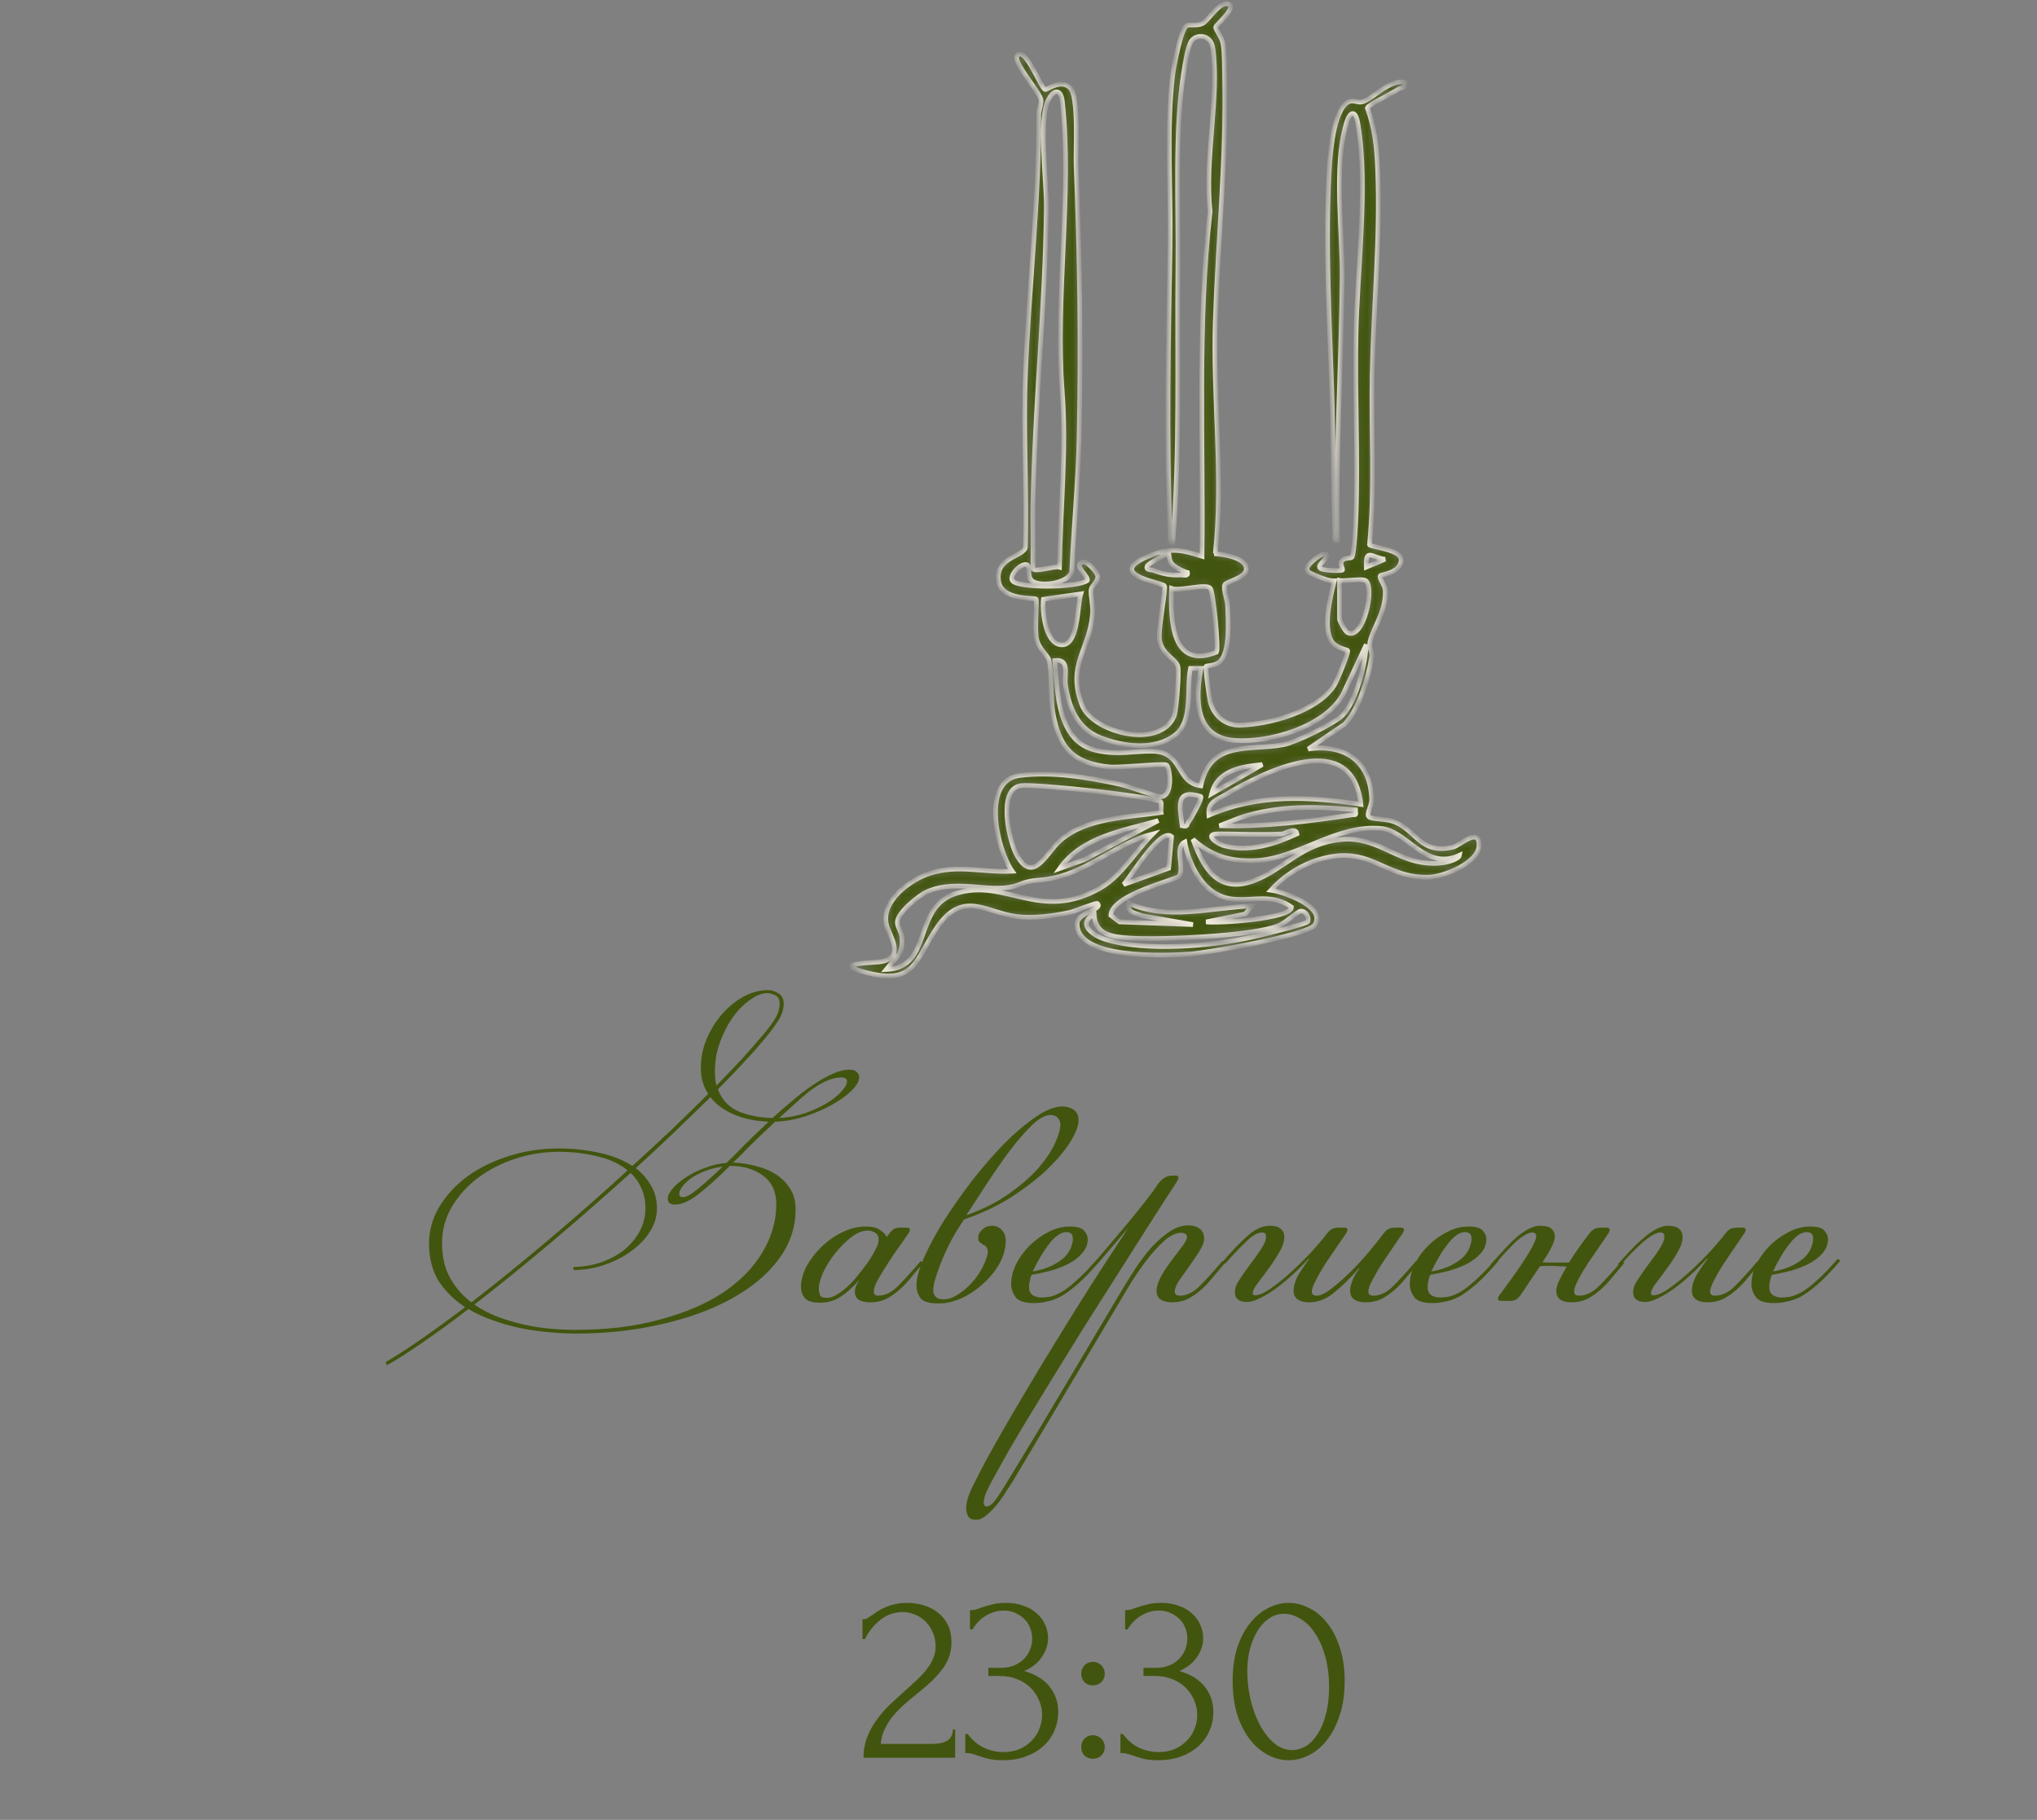 <?xml version="1.0" encoding="UTF-8"?> <svg xmlns="http://www.w3.org/2000/svg" width="263" height="235" viewBox="0 0 263 235" fill="none"><rect x="0" y="0" width="263" height="235" fill="#808080" stroke="none"/><path d="M72.147 148.3C73.875 148.3 75.571 148.476 77.235 148.828C78.931 149.18 80.403 149.756 81.651 150.556C83.411 148.956 85.107 147.388 86.739 145.852C88.371 144.284 89.939 142.748 91.443 141.244C90.803 140.316 90.483 139.212 90.483 137.932C90.483 136.652 90.723 135.42 91.203 134.236C91.715 133.02 92.371 131.948 93.171 131.02C94.003 130.06 94.931 129.292 95.955 128.716C97.011 128.14 98.083 127.852 99.171 127.852C99.619 127.852 100.067 127.996 100.515 128.284C100.963 128.54 101.187 128.988 101.187 129.628C101.187 130.3 100.963 131.004 100.515 131.74C100.067 132.444 99.523 133.18 98.883 133.948C98.051 134.972 97.107 136.044 96.051 137.164C95.027 138.284 93.907 139.452 92.691 140.668C93.203 142.012 94.083 142.956 95.331 143.5C96.611 144.044 98.083 144.332 99.747 144.364C100.579 143.596 101.443 142.844 102.339 142.108C103.235 141.34 104.115 140.668 104.979 140.092C105.875 139.484 106.723 139.004 107.523 138.652C108.323 138.3 109.043 138.124 109.683 138.124C110.099 138.124 110.403 138.22 110.595 138.412C110.819 138.604 110.931 138.828 110.931 139.084C110.931 139.628 110.579 140.236 109.875 140.908C109.203 141.548 108.339 142.156 107.283 142.732C106.227 143.308 105.059 143.804 103.779 144.22C102.499 144.604 101.267 144.812 100.083 144.844L100.035 144.892L99.123 145.756C98.323 146.492 97.555 147.228 96.819 147.964C96.115 148.7 95.395 149.42 94.659 150.124C95.619 150.156 96.579 150.3 97.539 150.556C98.499 150.78 99.363 151.132 100.131 151.612C100.899 152.092 101.523 152.716 102.003 153.484C102.483 154.22 102.723 155.116 102.723 156.172C102.723 158.54 101.971 160.716 100.467 162.7C98.995 164.652 96.963 166.332 94.371 167.74C91.811 169.148 88.803 170.236 85.347 171.004C81.923 171.804 78.259 172.204 74.355 172.204C73.203 172.204 72.003 172.14 70.755 172.012C69.539 171.916 68.323 171.74 67.107 171.484C65.923 171.228 64.755 170.892 63.603 170.476C62.483 170.092 61.443 169.612 60.483 169.036C58.275 170.732 56.275 172.188 54.483 173.404C52.691 174.652 51.187 175.612 49.971 176.284L49.779 175.9C50.995 175.196 52.483 174.236 54.243 173.02C56.003 171.804 57.939 170.396 60.051 168.796C58.643 167.868 57.507 166.748 56.643 165.436C55.811 164.092 55.395 162.46 55.395 160.54C55.395 158.908 55.827 157.356 56.691 155.884C57.587 154.38 58.787 153.068 60.291 151.948C61.827 150.828 63.603 149.948 65.619 149.308C67.667 148.636 69.843 148.3 72.147 148.3ZM94.227 150.556C92.819 151.964 91.507 153.148 90.291 154.108C89.107 155.068 88.051 155.548 87.123 155.548C86.515 155.548 86.211 155.292 86.211 154.78C86.211 154.396 86.435 153.948 86.883 153.436C87.331 152.924 87.907 152.444 88.611 151.996C89.347 151.516 90.163 151.116 91.059 150.796C91.955 150.444 92.867 150.236 93.795 150.172C94.563 149.436 95.347 148.652 96.147 147.82C96.979 146.988 97.859 146.14 98.787 145.276L99.219 144.844C97.587 144.78 96.115 144.476 94.803 143.932C93.491 143.388 92.467 142.636 91.731 141.676C90.259 143.116 88.707 144.62 87.075 146.188C85.475 147.724 83.811 149.276 82.083 150.844C82.915 151.484 83.571 152.236 84.051 153.1C84.563 153.932 84.819 154.924 84.819 156.076C84.819 157.1 84.515 158.092 83.907 159.052C83.331 159.98 82.531 160.812 81.507 161.548C80.515 162.284 79.363 162.876 78.051 163.324C76.771 163.772 75.443 163.996 74.067 163.996L74.019 163.612C75.331 163.58 76.547 163.372 77.667 162.988C78.819 162.572 79.811 162.028 80.643 161.356C81.475 160.652 82.131 159.852 82.611 158.956C83.091 158.028 83.331 157.052 83.331 156.028C83.331 155.036 83.155 154.172 82.803 153.436C82.483 152.668 82.019 152.012 81.411 151.468C78.019 154.54 74.579 157.548 71.091 160.492C67.635 163.404 64.355 166.06 61.251 168.46C62.179 169.1 63.187 169.628 64.275 170.044C65.395 170.46 66.531 170.796 67.683 171.052C68.835 171.308 69.971 171.484 71.091 171.58C72.243 171.676 73.315 171.724 74.307 171.724C78.403 171.724 82.051 171.276 85.251 170.38C88.483 169.516 91.203 168.348 93.411 166.876C95.619 165.372 97.299 163.644 98.451 161.692C99.635 159.708 100.227 157.644 100.227 155.5C100.227 153.868 99.651 152.636 98.499 151.804C97.379 150.972 96.003 150.556 94.371 150.556H94.227ZM57.075 160.54C57.075 162.3 57.427 163.804 58.131 165.052C58.835 166.3 59.747 167.34 60.867 168.172C63.971 165.772 67.251 163.116 70.707 160.204C74.195 157.26 77.635 154.236 81.027 151.132C79.971 150.268 78.659 149.66 77.091 149.308C75.523 148.924 73.875 148.732 72.147 148.732C70.259 148.732 68.419 149.02 66.627 149.596C64.835 150.172 63.219 150.988 61.779 152.044C60.371 153.1 59.235 154.348 58.371 155.788C57.507 157.228 57.075 158.812 57.075 160.54ZM92.307 138.268C92.307 139.036 92.371 139.676 92.499 140.188C93.651 139.004 94.723 137.884 95.715 136.828C96.707 135.74 97.619 134.7 98.451 133.708C99.091 132.972 99.619 132.268 100.035 131.596C100.451 130.924 100.659 130.252 100.659 129.58C100.659 129.036 100.467 128.684 100.083 128.524C99.699 128.332 99.379 128.236 99.123 128.236C98.419 128.236 97.667 128.524 96.867 129.1C96.067 129.644 95.331 130.38 94.659 131.308C93.987 132.236 93.427 133.308 92.979 134.524C92.531 135.74 92.307 136.988 92.307 138.268ZM108.627 139.132C108.019 139.132 107.395 139.276 106.755 139.564C106.147 139.82 105.507 140.188 104.835 140.668C104.195 141.148 103.523 141.708 102.819 142.348C102.115 142.988 101.379 143.66 100.611 144.364C101.795 144.3 102.915 144.092 103.971 143.74C105.027 143.356 105.955 142.924 106.755 142.444C107.555 141.964 108.179 141.468 108.627 140.956C109.107 140.444 109.347 140.012 109.347 139.66C109.347 139.308 109.107 139.132 108.627 139.132ZM88.179 154.588C88.627 154.588 89.283 154.22 90.147 153.484C91.043 152.748 92.099 151.804 93.315 150.652C92.483 150.748 91.715 150.94 91.011 151.228C90.339 151.484 89.747 151.788 89.235 152.14C88.755 152.492 88.371 152.86 88.083 153.244C87.827 153.596 87.699 153.916 87.699 154.204C87.699 154.46 87.859 154.588 88.179 154.588ZM112.052 158.908C111.348 158.908 110.628 159.196 109.892 159.772C109.156 160.348 108.468 161.036 107.828 161.836C107.22 162.604 106.708 163.42 106.292 164.284C105.908 165.148 105.716 165.868 105.716 166.444C105.716 166.668 105.764 166.924 105.86 167.212C105.956 167.468 106.26 167.596 106.772 167.596C107.188 167.596 107.62 167.452 108.068 167.164C108.548 166.876 109.028 166.508 109.508 166.06C109.988 165.612 110.436 165.116 110.852 164.572C111.3 164.028 111.716 163.484 112.1 162.94C112.452 162.428 112.756 161.916 113.012 161.404C113.3 160.892 113.444 160.46 113.444 160.108C113.444 159.66 113.3 159.356 113.012 159.196C112.724 159.004 112.404 158.908 112.052 158.908ZM114.74 159.388C114.932 159.132 115.124 158.924 115.316 158.764C115.508 158.604 115.796 158.524 116.18 158.524H117.092C117.348 158.524 117.476 158.62 117.476 158.812C117.476 158.844 117.46 158.892 117.428 158.956C117.428 158.988 117.396 159.068 117.332 159.196C117.044 159.644 116.644 160.22 116.132 160.924C115.62 161.628 115.124 162.364 114.644 163.132C114.164 163.868 113.732 164.572 113.348 165.244C112.996 165.884 112.82 166.38 112.82 166.732C112.82 167.116 112.996 167.308 113.348 167.308C114.18 167.308 114.98 166.956 115.748 166.252C116.516 165.516 117.556 164.38 118.868 162.844L119.204 163.084C118.692 163.692 118.18 164.3 117.668 164.908C117.188 165.516 116.676 166.06 116.132 166.54C115.588 167.02 115.012 167.42 114.404 167.74C113.796 168.028 113.108 168.172 112.34 168.172C111.796 168.172 111.332 168.076 110.948 167.884C110.564 167.66 110.372 167.292 110.372 166.78C110.372 166.62 110.404 166.428 110.468 166.204C110.564 165.948 110.708 165.676 110.9 165.388V165.34C110.068 166.268 109.252 166.988 108.452 167.5C107.684 167.98 106.82 168.22 105.86 168.22C104.9 168.22 104.244 168.012 103.892 167.596C103.572 167.18 103.412 166.716 103.412 166.204C103.412 165.34 103.652 164.444 104.132 163.516C104.644 162.588 105.3 161.74 106.1 160.972C106.9 160.204 107.796 159.58 108.788 159.1C109.78 158.62 110.772 158.38 111.764 158.38C112.564 158.38 113.172 158.524 113.588 158.812C114.004 159.068 114.308 159.372 114.5 159.724L114.74 159.388ZM124.475 157.468C123.643 158.684 122.971 159.82 122.459 160.876C121.947 161.932 121.547 162.86 121.259 163.66C120.971 164.428 120.763 165.068 120.635 165.58C120.539 166.092 120.491 166.412 120.491 166.54C120.491 167.372 120.939 167.788 121.835 167.788C122.411 167.788 123.019 167.58 123.659 167.164C124.331 166.748 124.939 166.236 125.483 165.628C126.059 164.988 126.523 164.316 126.875 163.612C127.259 162.876 127.483 162.22 127.547 161.644C127.515 161.324 127.435 161.1 127.307 160.972C127.179 160.844 127.035 160.748 126.875 160.684C126.747 160.588 126.619 160.492 126.491 160.396C126.363 160.3 126.299 160.108 126.299 159.82C126.299 159.436 126.475 159.084 126.827 158.764C127.179 158.444 127.595 158.284 128.075 158.284C128.619 158.284 129.051 158.476 129.371 158.86C129.691 159.212 129.851 159.66 129.851 160.204C129.851 161.196 129.579 162.188 129.035 163.18C128.491 164.14 127.787 165.004 126.923 165.772C126.091 166.54 125.163 167.164 124.139 167.644C123.115 168.092 122.139 168.316 121.211 168.316C119.995 168.316 119.211 168.092 118.859 167.644C118.507 167.164 118.331 166.604 118.331 165.964C118.331 165.068 118.651 163.884 119.291 162.412C119.963 160.908 120.827 159.308 121.883 157.612C122.971 155.916 124.187 154.188 125.531 152.428C126.907 150.668 128.283 149.084 129.659 147.676C131.067 146.268 132.427 145.116 133.739 144.22C135.051 143.324 136.187 142.876 137.147 142.876C137.723 142.876 138.219 143.02 138.635 143.308C139.051 143.596 139.259 144.044 139.259 144.652C139.259 145.356 138.907 146.284 138.203 147.436C137.499 148.556 136.507 149.74 135.227 150.988C133.947 152.204 132.395 153.404 130.571 154.588C128.747 155.74 126.715 156.7 124.475 157.468ZM135.611 143.98C134.971 143.98 134.203 144.396 133.307 145.228C132.443 146.06 131.515 147.116 130.523 148.396C129.563 149.676 128.587 151.068 127.595 152.572C126.603 154.076 125.675 155.5 124.811 156.844L124.859 156.892C126.907 156.156 128.683 155.26 130.187 154.204C131.691 153.148 132.939 152.076 133.931 150.988C134.923 149.868 135.659 148.796 136.139 147.772C136.651 146.716 136.907 145.852 136.907 145.18C136.907 144.86 136.795 144.588 136.571 144.364C136.379 144.108 136.059 143.98 135.611 143.98ZM133.336 164.188C134.392 163.996 135.256 163.724 135.928 163.372C136.6 163.02 137.128 162.652 137.512 162.268C137.896 161.852 138.152 161.452 138.28 161.068C138.44 160.652 138.52 160.284 138.52 159.964C138.52 159.612 138.44 159.388 138.28 159.292C138.12 159.164 137.928 159.1 137.704 159.1C137 159.1 136.264 159.596 135.496 160.588C134.728 161.548 134.008 162.748 133.336 164.188ZM134.44 167.548C134.76 167.548 135.112 167.516 135.496 167.452C135.912 167.388 136.408 167.196 136.984 166.876C137.56 166.556 138.216 166.06 138.952 165.388C139.72 164.716 140.632 163.772 141.688 162.556L142.024 162.796C140.968 164.044 140.024 165.036 139.192 165.772C138.392 166.476 137.656 167.02 136.984 167.404C136.312 167.756 135.688 167.98 135.112 168.076C134.568 168.204 134.024 168.268 133.48 168.268C132.296 168.268 131.512 168.012 131.128 167.5C130.744 166.956 130.552 166.412 130.552 165.868C130.552 165.004 130.76 164.14 131.176 163.276C131.624 162.38 132.2 161.58 132.904 160.876C133.64 160.14 134.456 159.548 135.352 159.1C136.248 158.62 137.176 158.38 138.136 158.38C139.096 158.38 139.72 158.572 140.008 158.956C140.296 159.308 140.44 159.66 140.44 160.012C140.44 160.684 140.2 161.292 139.72 161.836C139.272 162.348 138.696 162.796 137.992 163.18C137.288 163.532 136.504 163.836 135.64 164.092C134.776 164.316 133.96 164.492 133.192 164.62C133.096 164.812 133.016 165.068 132.952 165.388C132.888 165.676 132.856 165.948 132.856 166.204C132.856 166.652 133 166.988 133.288 167.212C133.608 167.436 133.992 167.548 134.44 167.548ZM151.291 168.172C150.747 168.172 150.283 168.06 149.899 167.836C149.515 167.58 149.323 167.196 149.323 166.684C149.323 166.268 149.435 165.82 149.659 165.34C149.883 164.828 150.171 164.316 150.523 163.804C150.875 163.292 151.243 162.78 151.627 162.268C152.011 161.756 152.379 161.276 152.731 160.828C153.083 160.316 153.259 159.964 153.259 159.772C153.259 159.388 153.003 159.196 152.491 159.196C151.819 159.196 151.083 159.548 150.283 160.252C149.515 160.956 148.763 161.788 148.027 162.748C147.323 163.676 146.667 164.62 146.059 165.58C145.483 166.54 145.035 167.292 144.715 167.836L130.747 191.308C130.491 191.692 130.187 192.156 129.835 192.7C129.483 193.276 129.099 193.82 128.683 194.332C128.235 194.876 127.787 195.324 127.339 195.676C126.891 196.06 126.459 196.252 126.043 196.252C125.499 196.252 125.147 196.092 124.987 195.772C124.827 195.484 124.747 195.132 124.747 194.716C124.747 193.98 125.035 193.036 125.611 191.884C126.155 190.764 126.747 189.612 127.387 188.428C128.731 185.996 130.171 183.484 131.707 180.892C133.211 178.332 134.763 175.756 136.363 173.164C137.931 170.604 139.499 168.092 141.067 165.628C142.667 163.132 144.203 160.78 145.675 158.572L141.595 163.324L141.259 163.084C142.475 161.644 143.707 160.188 144.955 158.716C146.235 157.212 147.531 155.596 148.843 153.868L149.467 152.956C150.011 152.188 150.635 151.804 151.339 151.804H151.771C152.027 151.804 152.155 151.9 152.155 152.092C152.155 152.124 152.139 152.172 152.107 152.236C152.107 152.268 152.075 152.348 152.011 152.476L150.091 155.452C149.611 156.188 148.923 157.26 148.027 158.668C147.131 160.076 146.107 161.692 144.955 163.516C143.803 165.308 142.571 167.244 141.259 169.324C139.947 171.404 138.651 173.484 137.371 175.564C136.059 177.676 134.811 179.708 133.627 181.66C132.411 183.644 131.339 185.436 130.411 187.036C129.483 188.668 128.715 190.044 128.107 191.164C127.499 192.284 127.163 193.036 127.099 193.42C127.035 193.74 127.003 193.932 127.003 193.996C127.003 194.348 127.131 194.524 127.387 194.524C127.739 194.524 128.139 194.22 128.587 193.612C129.003 193.036 129.643 192.028 130.507 190.588C132.875 186.716 135.195 182.86 137.467 179.02C139.739 175.212 142.011 171.388 144.283 167.548C144.763 166.716 145.339 165.772 146.011 164.716C146.683 163.628 147.403 162.604 148.171 161.644C148.971 160.684 149.819 159.884 150.715 159.244C151.611 158.572 152.523 158.236 153.451 158.236C154.027 158.236 154.507 158.38 154.891 158.668C155.275 158.956 155.467 159.372 155.467 159.916C155.467 160.396 155.259 160.956 154.843 161.596C154.459 162.204 154.027 162.844 153.547 163.516C153.099 164.156 152.667 164.764 152.251 165.34C151.867 165.916 151.675 166.396 151.675 166.78C151.675 167.132 151.883 167.308 152.299 167.308C153.131 167.308 153.931 166.956 154.699 166.252C155.467 165.516 156.507 164.38 157.819 162.844L158.155 163.084C157.643 163.692 157.131 164.3 156.619 164.908C156.139 165.516 155.627 166.06 155.083 166.54C154.539 167.02 153.963 167.42 153.355 167.74C152.747 168.028 152.059 168.172 151.291 168.172ZM176.285 168.172C175.741 168.172 175.277 168.06 174.893 167.836C174.509 167.58 174.317 167.196 174.317 166.684C174.317 166.3 174.413 165.868 174.605 165.388C174.797 164.876 175.101 164.348 175.517 163.804L175.469 163.756C174.221 165.164 173.101 166.252 172.109 167.02C171.149 167.788 170.109 168.172 168.989 168.172C168.445 168.172 167.981 168.06 167.597 167.836C167.213 167.58 167.021 167.196 167.021 166.684C167.021 166.012 167.245 165.292 167.693 164.524C168.173 163.756 168.621 163.1 169.037 162.556L168.989 162.508C168.349 163.212 167.661 163.9 166.925 164.572C166.189 165.244 165.453 165.852 164.717 166.396C164.013 166.908 163.325 167.324 162.653 167.644C162.013 167.964 161.469 168.124 161.021 168.124C159.965 168.124 159.437 167.708 159.437 166.876C159.437 166.428 159.565 165.996 159.821 165.58C160.077 165.164 160.397 164.684 160.781 164.14C161.069 163.724 161.373 163.308 161.693 162.892C162.013 162.476 162.301 162.076 162.557 161.692C162.845 161.276 163.069 160.908 163.229 160.588C163.389 160.236 163.469 159.932 163.469 159.676C163.469 159.324 163.293 159.148 162.941 159.148C162.365 159.148 161.661 159.564 160.829 160.396C159.997 161.196 159.117 162.124 158.189 163.18L157.805 162.988C158.925 161.676 159.981 160.572 160.973 159.676C161.965 158.748 162.957 158.284 163.949 158.284C164.589 158.284 165.053 158.412 165.341 158.668C165.661 158.924 165.821 159.276 165.821 159.724C165.821 160.332 165.597 161.004 165.149 161.74C164.733 162.476 164.269 163.18 163.757 163.852C163.277 164.524 162.813 165.148 162.365 165.724C161.949 166.268 161.741 166.684 161.741 166.972C161.741 167.164 161.837 167.26 162.029 167.26C162.573 167.26 163.293 166.94 164.189 166.3C165.085 165.66 165.997 164.908 166.925 164.044C167.853 163.18 168.717 162.316 169.517 161.452C170.317 160.556 170.909 159.852 171.293 159.34C171.485 159.084 171.677 158.892 171.869 158.764C172.093 158.604 172.413 158.524 172.829 158.524H173.597C173.853 158.524 173.981 158.62 173.981 158.812C173.981 158.844 173.965 158.892 173.933 158.956C173.933 158.988 173.901 159.068 173.837 159.196C173.453 159.772 173.005 160.428 172.493 161.164C171.981 161.9 171.485 162.636 171.005 163.372C170.557 164.076 170.173 164.748 169.853 165.388C169.533 165.996 169.373 166.46 169.373 166.78C169.373 167.132 169.581 167.308 169.997 167.308C170.509 167.308 171.165 166.988 171.965 166.348C172.797 165.708 173.645 164.956 174.509 164.092C175.373 163.228 176.173 162.348 176.909 161.452C177.645 160.556 178.205 159.852 178.589 159.34C178.781 159.084 178.973 158.892 179.165 158.764C179.389 158.604 179.709 158.524 180.125 158.524H180.893C181.149 158.524 181.277 158.62 181.277 158.812C181.277 158.844 181.261 158.892 181.229 158.956C181.229 158.988 181.197 159.068 181.133 159.196C180.749 159.772 180.301 160.428 179.789 161.164C179.277 161.9 178.781 162.636 178.301 163.372C177.853 164.076 177.469 164.748 177.149 165.388C176.829 165.996 176.669 166.46 176.669 166.78C176.669 167.132 176.877 167.308 177.293 167.308C178.125 167.308 178.925 166.956 179.693 166.252C180.461 165.516 181.501 164.38 182.813 162.844L183.149 163.084C182.637 163.692 182.125 164.3 181.613 164.908C181.133 165.516 180.621 166.06 180.077 166.54C179.533 167.02 178.957 167.42 178.349 167.74C177.741 168.028 177.053 168.172 176.285 168.172ZM184.804 164.188C185.86 163.996 186.724 163.724 187.396 163.372C188.068 163.02 188.596 162.652 188.98 162.268C189.364 161.852 189.62 161.452 189.748 161.068C189.908 160.652 189.988 160.284 189.988 159.964C189.988 159.612 189.908 159.388 189.748 159.292C189.588 159.164 189.396 159.1 189.172 159.1C188.468 159.1 187.732 159.596 186.964 160.588C186.196 161.548 185.476 162.748 184.804 164.188ZM185.908 167.548C186.228 167.548 186.58 167.516 186.964 167.452C187.38 167.388 187.876 167.196 188.452 166.876C189.028 166.556 189.684 166.06 190.42 165.388C191.188 164.716 192.1 163.772 193.156 162.556L193.492 162.796C192.436 164.044 191.492 165.036 190.66 165.772C189.86 166.476 189.124 167.02 188.452 167.404C187.78 167.756 187.156 167.98 186.58 168.076C186.036 168.204 185.492 168.268 184.948 168.268C183.764 168.268 182.98 168.012 182.596 167.5C182.212 166.956 182.02 166.412 182.02 165.868C182.02 165.004 182.228 164.14 182.644 163.276C183.092 162.38 183.668 161.58 184.372 160.876C185.108 160.14 185.924 159.548 186.82 159.1C187.716 158.62 188.644 158.38 189.604 158.38C190.564 158.38 191.188 158.572 191.476 158.956C191.764 159.308 191.908 159.66 191.908 160.012C191.908 160.684 191.668 161.292 191.188 161.836C190.74 162.348 190.164 162.796 189.46 163.18C188.756 163.532 187.972 163.836 187.108 164.092C186.244 164.316 185.428 164.492 184.66 164.62C184.564 164.812 184.484 165.068 184.42 165.388C184.356 165.676 184.324 165.948 184.324 166.204C184.324 166.652 184.468 166.988 184.756 167.212C185.076 167.436 185.46 167.548 185.908 167.548ZM202.856 168.172C202.312 168.172 201.848 168.06 201.464 167.836C201.112 167.58 200.936 167.196 200.936 166.684C200.936 166.332 201.064 165.884 201.32 165.34C201.576 164.796 201.896 164.204 202.28 163.564C201.992 163.532 201.688 163.516 201.368 163.516C201.048 163.484 200.68 163.468 200.264 163.468C200.008 163.468 199.768 163.468 199.544 163.468C199.32 163.468 199.08 163.484 198.824 163.516L196.376 167.164C196.152 167.484 195.928 167.708 195.704 167.836C195.48 167.932 195.24 167.98 194.984 167.98H193.736C193.512 167.98 193.4 167.884 193.4 167.692C193.4 167.596 193.448 167.468 193.544 167.308C193.96 166.764 194.44 166.108 194.984 165.34C195.56 164.572 196.088 163.82 196.568 163.084C197.08 162.316 197.496 161.628 197.816 161.02C198.168 160.38 198.344 159.932 198.344 159.676C198.344 159.324 198.168 159.148 197.816 159.148C197.528 159.148 197.192 159.276 196.808 159.532C196.424 159.756 196.008 160.076 195.56 160.492C195.144 160.908 194.696 161.372 194.216 161.884C193.768 162.396 193.32 162.908 192.872 163.42L192.488 163.228C193.064 162.588 193.624 161.98 194.168 161.404C194.712 160.796 195.24 160.268 195.752 159.82C196.296 159.34 196.824 158.972 197.336 158.716C197.848 158.428 198.344 158.284 198.824 158.284C199.56 158.284 200.056 158.412 200.312 158.668C200.6 158.924 200.744 159.26 200.744 159.676C200.744 160.316 200.216 161.42 199.16 162.988C199.416 163.02 199.672 163.036 199.928 163.036C200.184 163.036 200.472 163.036 200.792 163.036H202.568C203.016 162.332 203.464 161.66 203.912 161.02C204.392 160.348 204.808 159.788 205.16 159.34C205.352 159.084 205.544 158.892 205.736 158.764C205.96 158.604 206.28 158.524 206.696 158.524H207.464C207.72 158.524 207.848 158.62 207.848 158.812C207.848 158.844 207.832 158.892 207.8 158.956C207.8 158.988 207.768 159.068 207.704 159.196C207.416 159.644 207.016 160.236 206.504 160.972C206.024 161.676 205.528 162.396 205.016 163.132C204.536 163.868 204.12 164.572 203.768 165.244C203.416 165.916 203.24 166.428 203.24 166.78C203.24 167.132 203.448 167.308 203.864 167.308C204.696 167.308 205.496 166.956 206.264 166.252C207.032 165.516 208.072 164.38 209.384 162.844L209.72 163.084C209.208 163.692 208.696 164.3 208.184 164.908C207.704 165.516 207.192 166.06 206.648 166.54C206.104 167.02 205.528 167.42 204.92 167.74C204.312 168.028 203.624 168.172 202.856 168.172ZM220.411 168.172C219.867 168.172 219.403 168.06 219.019 167.836C218.635 167.58 218.443 167.196 218.443 166.684C218.443 166.012 218.667 165.292 219.115 164.524C219.595 163.756 220.043 163.1 220.459 162.556L220.411 162.508C219.771 163.212 219.083 163.9 218.347 164.572C217.611 165.244 216.875 165.852 216.139 166.396C215.435 166.908 214.747 167.324 214.075 167.644C213.435 167.964 212.891 168.124 212.443 168.124C211.387 168.124 210.859 167.708 210.859 166.876C210.859 166.428 210.987 165.996 211.243 165.58C211.499 165.164 211.819 164.684 212.203 164.14C212.491 163.724 212.795 163.308 213.115 162.892C213.435 162.476 213.723 162.076 213.979 161.692C214.267 161.276 214.491 160.908 214.651 160.588C214.811 160.236 214.891 159.932 214.891 159.676C214.891 159.324 214.715 159.148 214.363 159.148C214.075 159.148 213.723 159.276 213.307 159.532C212.923 159.756 212.491 160.076 212.011 160.492C211.563 160.908 211.083 161.372 210.571 161.884C210.091 162.396 209.627 162.908 209.179 163.42L208.891 163.228C209.467 162.588 210.027 161.98 210.571 161.404C211.147 160.796 211.707 160.268 212.251 159.82C212.795 159.34 213.323 158.972 213.835 158.716C214.379 158.428 214.891 158.284 215.371 158.284C216.011 158.284 216.475 158.412 216.763 158.668C217.083 158.924 217.243 159.276 217.243 159.724C217.243 160.332 217.019 161.004 216.571 161.74C216.155 162.476 215.691 163.18 215.179 163.852C214.699 164.524 214.235 165.148 213.787 165.724C213.371 166.268 213.163 166.684 213.163 166.972C213.163 167.164 213.259 167.26 213.451 167.26C213.995 167.26 214.715 166.94 215.611 166.3C216.507 165.66 217.419 164.908 218.347 164.044C219.275 163.18 220.139 162.316 220.939 161.452C221.739 160.556 222.331 159.852 222.715 159.34C222.907 159.084 223.099 158.892 223.291 158.764C223.515 158.604 223.835 158.524 224.251 158.524H225.019C225.275 158.524 225.403 158.62 225.403 158.812C225.403 158.844 225.387 158.892 225.355 158.956C225.355 158.988 225.323 159.068 225.259 159.196C224.875 159.772 224.427 160.428 223.915 161.164C223.403 161.9 222.907 162.636 222.427 163.372C221.979 164.076 221.595 164.748 221.275 165.388C220.955 165.996 220.795 166.46 220.795 166.78C220.795 167.132 221.003 167.308 221.419 167.308C222.251 167.308 223.051 166.956 223.819 166.252C224.587 165.516 225.627 164.38 226.939 162.844L227.275 163.084C226.763 163.692 226.251 164.3 225.739 164.908C225.259 165.516 224.747 166.06 224.203 166.54C223.659 167.02 223.083 167.42 222.475 167.74C221.867 168.028 221.179 168.172 220.411 168.172ZM228.914 164.188C229.97 163.996 230.834 163.724 231.506 163.372C232.178 163.02 232.706 162.652 233.09 162.268C233.474 161.852 233.73 161.452 233.858 161.068C234.018 160.652 234.098 160.284 234.098 159.964C234.098 159.612 234.018 159.388 233.858 159.292C233.698 159.164 233.506 159.1 233.282 159.1C232.578 159.1 231.842 159.596 231.074 160.588C230.306 161.548 229.586 162.748 228.914 164.188ZM230.018 167.548C230.338 167.548 230.69 167.516 231.074 167.452C231.49 167.388 231.986 167.196 232.562 166.876C233.138 166.556 233.794 166.06 234.53 165.388C235.298 164.716 236.21 163.772 237.266 162.556L237.602 162.796C236.546 164.044 235.602 165.036 234.77 165.772C233.97 166.476 233.234 167.02 232.562 167.404C231.89 167.756 231.266 167.98 230.69 168.076C230.146 168.204 229.602 168.268 229.058 168.268C227.874 168.268 227.09 168.012 226.706 167.5C226.322 166.956 226.13 166.412 226.13 165.868C226.13 165.004 226.338 164.14 226.754 163.276C227.202 162.38 227.778 161.58 228.482 160.876C229.218 160.14 230.034 159.548 230.93 159.1C231.826 158.62 232.754 158.38 233.714 158.38C234.674 158.38 235.298 158.572 235.586 158.956C235.874 159.308 236.018 159.66 236.018 160.012C236.018 160.684 235.778 161.292 235.298 161.836C234.85 162.348 234.274 162.796 233.57 163.18C232.866 163.532 232.082 163.836 231.218 164.092C230.354 164.316 229.538 164.492 228.77 164.62C228.674 164.812 228.594 165.068 228.53 165.388C228.466 165.676 228.434 165.948 228.434 166.204C228.434 166.652 228.578 166.988 228.866 167.212C229.186 167.436 229.57 167.548 230.018 167.548Z" fill="#42550E"></path><path d="M111.357 209.092H111.645C111.752 209.092 111.88 209.039 112.029 208.932C112.2 208.826 112.381 208.708 112.573 208.58C112.786 208.431 113.032 208.26 113.309 208.068C113.608 207.876 113.938 207.706 114.301 207.556C114.685 207.386 115.112 207.247 115.581 207.14C116.05 207.034 116.573 206.98 117.149 206.98C117.874 206.98 118.578 207.087 119.261 207.3C119.944 207.492 120.552 207.802 121.085 208.228C121.618 208.634 122.045 209.156 122.365 209.796C122.685 210.436 122.845 211.204 122.845 212.1C122.845 212.847 122.717 213.53 122.461 214.148C122.205 214.767 121.853 215.343 121.405 215.876C120.978 216.41 120.488 216.922 119.933 217.412C119.4 217.882 118.845 218.351 118.269 218.82C117.714 219.268 117.17 219.727 116.637 220.196C116.125 220.666 115.656 221.156 115.229 221.668C114.824 222.18 114.482 222.735 114.205 223.332C113.928 223.908 113.768 224.527 113.725 225.188H120.381C121.192 225.188 121.832 225.05 122.301 224.772C122.77 224.474 123.016 223.994 123.037 223.332H123.325V226.98H111.485C111.485 226.02 111.645 225.135 111.965 224.324C112.285 223.492 112.701 222.735 113.213 222.052C113.725 221.348 114.29 220.698 114.909 220.1C115.549 219.503 116.178 218.927 116.797 218.372C117.309 217.924 117.8 217.476 118.269 217.028C118.76 216.58 119.186 216.132 119.549 215.684C119.933 215.215 120.232 214.735 120.445 214.244C120.68 213.732 120.797 213.199 120.797 212.644C120.797 211.94 120.669 211.311 120.413 210.756C120.178 210.202 119.858 209.732 119.453 209.348C119.069 208.964 118.621 208.676 118.109 208.484C117.597 208.271 117.085 208.164 116.573 208.164C115.485 208.164 114.525 208.495 113.693 209.156C112.861 209.796 112.189 210.628 111.677 211.652H111.357V209.092ZM125.236 207.908H125.524C125.695 207.908 125.876 207.876 126.068 207.812C126.26 207.748 126.473 207.674 126.708 207.588C127.071 207.46 127.508 207.332 128.02 207.204C128.532 207.055 129.161 206.98 129.908 206.98C130.761 206.98 131.519 207.108 132.18 207.364C132.863 207.599 133.428 207.93 133.876 208.356C134.345 208.762 134.697 209.242 134.932 209.796C135.188 210.351 135.316 210.927 135.316 211.524C135.316 212.356 135.06 213.156 134.548 213.924C134.057 214.692 133.289 215.311 132.244 215.78C133.716 216.207 134.815 216.89 135.54 217.828C136.265 218.767 136.628 219.834 136.628 221.028C136.628 221.924 136.457 222.756 136.116 223.524C135.796 224.271 135.316 224.932 134.676 225.508C134.057 226.063 133.311 226.5 132.436 226.82C131.561 227.14 130.58 227.3 129.492 227.3C128.681 227.3 128.009 227.226 127.476 227.076C126.943 226.927 126.495 226.788 126.132 226.66C125.897 226.575 125.684 226.511 125.492 226.468C125.3 226.404 125.108 226.372 124.916 226.372H124.628V223.908H124.948C125.503 224.676 126.185 225.263 126.996 225.668C127.828 226.052 128.681 226.244 129.556 226.244C130.324 226.244 131.017 226.116 131.636 225.86C132.255 225.583 132.777 225.22 133.204 224.772C133.652 224.324 133.983 223.812 134.196 223.236C134.431 222.66 134.548 222.063 134.548 221.444C134.548 220.804 134.42 220.186 134.164 219.588C133.908 218.97 133.545 218.426 133.076 217.956C132.607 217.487 132.031 217.114 131.348 216.836C130.687 216.559 129.929 216.42 129.076 216.42H127.604V215.364H129.236C129.897 215.364 130.473 215.258 130.964 215.044C131.476 214.831 131.903 214.543 132.244 214.18C132.585 213.818 132.841 213.412 133.012 212.964C133.183 212.516 133.268 212.047 133.268 211.556C133.268 211.108 133.183 210.671 133.012 210.244C132.863 209.818 132.628 209.444 132.308 209.124C131.988 208.783 131.593 208.506 131.124 208.292C130.676 208.079 130.153 207.972 129.556 207.972C128.831 207.972 128.105 208.175 127.38 208.58C126.655 208.986 126.047 209.594 125.556 210.404H125.236V207.908ZM139.598 216.132C139.598 215.706 139.736 215.343 140.014 215.044C140.312 214.746 140.675 214.596 141.102 214.596C141.528 214.596 141.891 214.746 142.19 215.044C142.488 215.343 142.638 215.706 142.638 216.132C142.638 216.559 142.488 216.922 142.19 217.22C141.891 217.498 141.528 217.636 141.102 217.636C140.675 217.636 140.312 217.498 140.014 217.22C139.736 216.922 139.598 216.559 139.598 216.132ZM139.598 225.604C139.598 225.178 139.736 224.815 140.014 224.516C140.312 224.218 140.675 224.068 141.102 224.068C141.528 224.068 141.891 224.218 142.19 224.516C142.488 224.815 142.638 225.178 142.638 225.604C142.638 226.031 142.488 226.394 142.19 226.692C141.891 226.97 141.528 227.108 141.102 227.108C140.675 227.108 140.312 226.97 140.014 226.692C139.736 226.394 139.598 226.031 139.598 225.604ZM145.267 207.908H145.555C145.726 207.908 145.907 207.876 146.099 207.812C146.291 207.748 146.504 207.674 146.739 207.588C147.102 207.46 147.539 207.332 148.051 207.204C148.563 207.055 149.192 206.98 149.939 206.98C150.792 206.98 151.55 207.108 152.211 207.364C152.894 207.599 153.459 207.93 153.907 208.356C154.376 208.762 154.728 209.242 154.963 209.796C155.219 210.351 155.347 210.927 155.347 211.524C155.347 212.356 155.091 213.156 154.579 213.924C154.088 214.692 153.32 215.311 152.275 215.78C153.747 216.207 154.846 216.89 155.571 217.828C156.296 218.767 156.659 219.834 156.659 221.028C156.659 221.924 156.488 222.756 156.147 223.524C155.827 224.271 155.347 224.932 154.707 225.508C154.088 226.063 153.342 226.5 152.467 226.82C151.592 227.14 150.611 227.3 149.523 227.3C148.712 227.3 148.04 227.226 147.507 227.076C146.974 226.927 146.526 226.788 146.163 226.66C145.928 226.575 145.715 226.511 145.523 226.468C145.331 226.404 145.139 226.372 144.947 226.372H144.659V223.908H144.979C145.534 224.676 146.216 225.263 147.027 225.668C147.859 226.052 148.712 226.244 149.587 226.244C150.355 226.244 151.048 226.116 151.667 225.86C152.286 225.583 152.808 225.22 153.235 224.772C153.683 224.324 154.014 223.812 154.227 223.236C154.462 222.66 154.579 222.063 154.579 221.444C154.579 220.804 154.451 220.186 154.195 219.588C153.939 218.97 153.576 218.426 153.107 217.956C152.638 217.487 152.062 217.114 151.379 216.836C150.718 216.559 149.96 216.42 149.107 216.42H147.635V215.364H149.267C149.928 215.364 150.504 215.258 150.995 215.044C151.507 214.831 151.934 214.543 152.275 214.18C152.616 213.818 152.872 213.412 153.043 212.964C153.214 212.516 153.299 212.047 153.299 211.556C153.299 211.108 153.214 210.671 153.043 210.244C152.894 209.818 152.659 209.444 152.339 209.124C152.019 208.783 151.624 208.506 151.155 208.292C150.707 208.079 150.184 207.972 149.587 207.972C148.862 207.972 148.136 208.175 147.411 208.58C146.686 208.986 146.078 209.594 145.587 210.404H145.267V207.908ZM159.149 217.06C159.149 215.418 159.352 213.967 159.757 212.708C160.184 211.45 160.738 210.404 161.421 209.572C162.104 208.719 162.872 208.079 163.725 207.652C164.6 207.204 165.485 206.98 166.381 206.98C167.277 206.98 168.162 207.204 169.037 207.652C169.912 208.079 170.68 208.719 171.341 209.572C172.024 210.404 172.568 211.45 172.973 212.708C173.4 213.967 173.613 215.418 173.613 217.06C173.613 218.724 173.4 220.196 172.973 221.476C172.568 222.735 172.024 223.802 171.341 224.676C170.68 225.53 169.912 226.18 169.037 226.628C168.162 227.076 167.277 227.3 166.381 227.3C165.485 227.3 164.6 227.076 163.725 226.628C162.872 226.18 162.104 225.53 161.421 224.676C160.738 223.802 160.184 222.735 159.757 221.476C159.352 220.196 159.149 218.724 159.149 217.06ZM171.597 217.892C171.597 216.356 171.426 215.002 171.085 213.828C170.744 212.634 170.296 211.642 169.741 210.852C169.208 210.042 168.589 209.434 167.885 209.028C167.202 208.602 166.498 208.388 165.773 208.388C165.048 208.388 164.386 208.602 163.789 209.028C163.213 209.434 162.722 209.978 162.317 210.66C161.912 211.343 161.592 212.132 161.357 213.028C161.144 213.924 161.037 214.863 161.037 215.844C161.037 217.018 161.176 218.212 161.453 219.428C161.73 220.623 162.125 221.711 162.637 222.692C163.149 223.652 163.757 224.442 164.461 225.06C165.186 225.679 165.976 225.988 166.829 225.988C167.448 225.988 168.045 225.818 168.621 225.476C169.197 225.114 169.698 224.591 170.125 223.908C170.573 223.226 170.925 222.383 171.181 221.38C171.458 220.378 171.597 219.215 171.597 217.892Z" fill="#42550E"></path><mask id="path-3-inside-1_6117_12126" fill="white"><path d="M156.785 71.515C157.833 71.515 160.912 72.023 160.912 73.42C161.008 74.626 158.214 75.103 158.118 75.547C157.96 76.246 158.467 77.389 158.499 78.246C158.563 80.087 158.88 84.278 157.452 85.485C156.848 85.993 155.801 85.961 155.737 86.024C155.578 86.183 156.118 90.025 156.245 90.533C156.658 92.374 158.182 93.676 160.055 93.644C163.865 93.549 169.993 91.898 172.215 88.564C172.628 87.961 174.152 84.183 173.993 83.992C173.93 83.897 172.437 83.675 171.898 82.786C170.786 80.976 171.771 77.007 172.279 75.007C171.548 75.007 170.882 74.722 170.215 74.468C168.723 73.896 168.056 73.61 169.707 72.245C170.12 71.896 170.659 71.483 171.263 71.547C171.612 72.245 169.739 72.975 170.564 73.452C170.945 73.674 173.199 73.737 173.326 73.61C173.422 73.515 173.041 72.88 173.168 72.563C173.422 71.896 174.406 72.182 174.565 71.928C174.85 71.388 175.041 67.546 175.072 66.562C175.358 58.91 174.914 51.132 175.072 43.448C175.2 35.193 176.692 23.954 175.327 16.017C175.009 14.08 174.279 14.334 173.803 16.017C172.152 21.605 173.358 30.082 173.295 35.924C173.168 47.258 172.437 58.498 172.691 69.832C172.088 69.927 172.374 69.038 172.342 68.626C172.12 63.45 172.152 58.275 172.025 53.1C171.739 42.623 171.009 31.606 171.675 21.097C171.802 19.287 172.31 13.604 174.342 13.064C174.85 12.937 175.327 13.286 175.835 13.159C177.263 12.81 179.359 10.207 181.327 10.619C181.549 11.572 181.041 11.191 180.629 11.476C179.93 11.953 176.628 13.572 176.533 13.921C177.486 16.429 177.771 19.128 177.866 21.795C178.248 30.622 177.327 39.511 177.168 48.306C177.009 55.64 177.549 63.038 176.819 70.34C176.882 70.658 181.041 70.912 180.915 72.372C180.756 74.023 178.311 74.182 178.216 74.341C177.994 74.626 178.851 75.642 178.851 76.214C178.978 79.008 177.327 80.945 176.882 82.881C176.723 83.58 177.2 84.151 177.105 84.786C176.692 87.453 175.485 91.581 173.612 93.517C172.046 94.586 170.479 95.655 168.913 96.724C173.612 96.025 176.946 98.311 177.105 103.201C177.105 104.185 176.279 105.233 176.819 105.519C177.358 105.836 178.914 105.677 180.025 106.122C182.978 107.297 183.359 110.376 187.614 109.392C188.407 109.202 191.106 106.662 190.947 109.265C190.82 111.424 186.502 113.17 184.597 113.266C178.47 113.551 176.882 108.598 169.516 111.265C167.453 112.027 165.579 113.329 164.087 114.948C165.738 115.17 171.231 117.044 169.77 119.425C168.977 120.758 155.737 123.076 153.578 123.203C150.562 123.394 138.942 123.965 139.069 119.234C139.1 117.837 142.529 117.425 141.672 116.663C141.545 116.536 138.846 117.647 138.18 117.806C136.084 118.282 133.354 118.631 131.195 118.345C127.321 117.837 124.369 114.917 121.067 119.647C118.114 123.87 118.336 127.458 111.351 125.457C107.351 124.314 113.129 124.346 113.891 124.156C116.844 123.489 114.875 120.917 114.494 119.552C113.605 116.44 117.479 113.583 120.082 112.758C123.797 111.615 126.94 112.694 130.687 112.503C128.655 109.614 126.718 100.82 131.576 100.153C135.735 99.581 140.466 100.375 144.529 101.264C145.577 101.486 149.451 102.883 149.8 102.883C151.546 102.883 151.038 99.137 150.625 98.788C150.308 98.534 144.593 99.169 143.291 99.042C138.465 98.566 136.719 96.534 135.925 91.93C135.608 90.088 135.862 86.723 135.417 85.199C135.227 84.596 134.147 83.802 133.862 82.627C133.512 81.357 133.957 77.547 133.766 77.357C133.576 77.166 129.353 77.547 128.94 75.103C128.401 71.928 132.147 71.928 132.401 70.658C132.623 63.197 132.084 55.704 132.401 48.242C132.846 37.035 134.147 26.113 134.116 14.842C134.116 14.175 134.497 13.445 134.401 12.873C134.243 11.889 130.623 7.889 131.353 7.127C132.465 6.016 134.433 11.54 134.973 11.572C135.227 11.572 137.005 10.143 138.18 11.35C139.323 12.524 138.846 19.509 138.942 21.446C139.418 33.066 139.577 44.909 139.323 56.593C139.196 62.339 138.624 68.118 138.37 73.864C137.862 75.42 133.893 75.896 133.1 74.849C132.528 74.087 133.227 72.753 132.274 72.912C131.512 73.039 130.306 74.372 130.718 74.976C131.385 75.96 138.942 75.928 140.37 74.976C140.72 74.531 138.37 72.88 139.862 72.563C140.37 72.467 141.736 73.928 141.736 74.436C141.736 75.166 140.942 75.642 140.878 76.15C140.783 76.817 141.164 78.246 141.069 79.262C140.656 83.961 137.767 85.802 139.672 90.977C141.005 94.597 149.736 96.819 151.578 92.501C151.895 91.708 152.245 86.945 152.086 86.12C151.895 85.104 150.022 84.564 149.705 82.659C149.482 81.262 150.594 75.928 150.34 75.642C149.959 75.198 142.656 74.213 148.181 71.864C150.975 70.689 152.435 70.943 155.197 71.832C155.388 56.974 154.562 42.051 156.245 27.256C155.483 20.589 157.452 12.683 156.594 6.206C156.34 4.365 154.308 4.333 153.737 5.444C153.324 6.27 153.038 8.079 152.88 9.064C151.61 16.588 152.181 26.589 152.086 34.431C151.959 46.337 152.372 58.275 151.419 70.086C150.816 70.181 151.102 69.292 151.07 68.88C150.594 56.497 150.848 44.083 151.07 31.701C151.197 24.557 150.562 16.62 151.419 9.635C151.546 8.587 152.467 3.73 153.197 3.317C153.642 3.095 154.467 3.38 155.197 3.063C155.991 2.714 157.325 0.301 158.467 0.491C159.992 0.713 157.007 3.222 156.975 3.476C156.912 3.793 157.769 4.841 157.896 5.571C158.118 6.714 158.087 8.714 158.118 9.984C158.341 20.493 157.261 30.844 156.912 41.321C156.563 51.386 157.991 61.45 156.912 71.451C156.869 71.472 156.827 71.494 156.785 71.515ZM136.783 73.229C136.91 65.609 137.735 57.958 137.132 50.37C136.211 38.591 138.465 24.653 137.164 13.127C137.005 11.572 136.148 11.445 135.417 12.778C133.989 15.382 135.163 23.414 135.1 26.939C134.941 39.734 133.576 52.687 133.354 65.483C133.322 68.118 133.417 70.753 133.354 73.388C133.449 73.991 136.179 73.039 136.783 73.229ZM153.324 73.928C152.721 73.769 151.578 73.198 151.229 72.721C150.911 72.277 150.943 71.546 150.911 71.483C150.816 71.356 148.276 72.785 148.149 73.039C147.831 73.674 148.657 73.547 148.911 73.642C150.213 74.118 151.038 74.309 152.467 74.245C152.848 74.245 153.419 74.468 153.324 73.928ZM178.819 72.213C177.2 72.055 176.279 70.626 176.406 73.229L178.819 72.213ZM172.945 74.944C172.945 76.605 172.945 78.267 172.945 79.928C172.945 80.182 173.676 81.516 173.961 81.675C176.057 82.786 177.549 75.738 176.311 74.976C175.835 74.658 173.676 75.103 172.945 74.944ZM157.071 84.215C157.356 83.739 156.658 76.531 156.277 75.992C155.769 75.261 152.372 76.404 151.26 75.992C151.133 79.96 151.197 86.532 157.071 84.215ZM139.545 76.69C137.936 76.923 136.328 77.156 134.719 77.389C134.528 78.849 134.973 82.722 136.687 83.199C139.291 83.929 139.037 78.246 139.545 76.69ZM155.039 101.486C156.245 95.454 161.484 97.01 165.738 96.153C167.326 95.835 172.183 93.486 173.326 92.374C175.072 90.628 176.311 85.739 176.406 83.231C175.401 85.379 174.395 87.527 173.39 89.676C171.04 93.898 163.897 95.93 159.42 95.613C154.245 95.263 154.308 90.215 155.07 86.31C154.615 86.31 154.16 86.31 153.705 86.31C153.165 88.945 154.086 93.073 151.768 94.882C149.038 97.01 144.911 96.406 141.926 95.2C139.132 94.057 138.021 91.39 137.576 88.533C137.354 87.231 138.211 85.04 136.179 85.294C136.529 89.517 136.56 95.835 141.609 96.915C144.371 97.518 146.276 96.978 148.752 97.01C152.816 97.041 151.768 101.01 155.039 101.486ZM175.708 103.868C174.596 93.93 163.357 99.581 158.15 102.661C157.007 103.328 155.928 103.614 156.086 105.265C162.404 102.502 169.04 102.852 175.708 103.868ZM162.976 98.724C160.277 99.01 157.198 99.454 156.436 102.502L162.976 98.724ZM149.863 103.55C149.26 102.883 133.735 101.201 131.798 101.455C128.814 101.867 130.242 108.471 131.226 110.313C133.385 114.345 135.1 110.091 136.846 108.567C140.243 105.55 145.577 105.582 149.895 104.915C149.832 104.566 149.99 103.709 149.863 103.55ZM155.039 102.852C151.641 101.772 152.372 104.249 152.626 106.63C153.419 106.82 153.197 106.471 153.419 106.185C153.737 105.773 155.261 103.074 155.039 102.852ZM175.009 104.566C169.866 104.122 165.04 103.963 160.055 105.614C159.187 105.953 158.319 106.291 157.452 106.63C163.167 106.789 168.85 106.09 174.501 105.233C175.104 105.138 175.072 105.423 175.009 104.566ZM149.546 105.963C145.037 107.265 139.704 108.059 136.814 112.154C137.873 111.773 138.931 111.392 139.989 111.011C143.175 109.329 146.36 107.646 149.546 105.963ZM188.439 110.44C183.962 112.503 181.74 107.265 178.279 106.979C172.437 106.471 167.548 110.884 162.119 111.138C158.88 111.265 156.404 110.567 154.023 108.376C155.42 112.218 157.325 115.456 161.928 113.71C165.865 112.218 168.024 108.916 173.168 108.408C178.374 107.9 180.819 112.186 186.471 111.392C186.883 111.329 188.344 110.948 188.439 110.44ZM165.548 107.678C162.881 107.836 159.992 107.678 157.293 107.678C155.324 107.678 157.134 108.979 158.15 109.233C161.357 110.059 164.595 108.979 167.453 107.678C167.326 106.725 165.833 107.678 165.548 107.678ZM148.847 107.678C144.339 108.821 140.72 112.345 136.116 113.361C134.116 113.805 133.417 113.488 131.703 114.186C128.21 115.615 123.765 113.329 119.67 115.17C118.59 115.647 115.796 117.933 115.86 119.139C115.86 119.647 116.368 120.314 116.431 120.949C116.685 123.235 115.637 123.648 114.399 125.203C120.495 124.949 117.765 117.202 123.353 115.393C129.83 113.297 134.338 119.203 142.18 114.599C144.784 113.075 146.72 109.805 148.847 107.678ZM151.26 108.027C149.832 106.789 145.927 113.329 145.069 114.218C147.006 113.519 148.943 112.821 150.879 112.123C151.006 110.757 151.133 109.392 151.26 108.027ZM155.737 119.044C157.229 119.266 166.754 118.631 166.754 117.139C163.389 114.726 160.023 117.425 156.658 115.202C154.658 113.869 153.356 111.043 152.975 108.725C151.578 109.424 152.975 112.027 152.245 113.139C151.959 113.583 143.577 115.488 143.418 118.187C143.799 118.472 144.18 118.758 144.561 119.044C147.715 119.16 150.869 119.277 154.023 119.393C151.821 119.012 149.62 118.631 147.419 118.25C146.562 117.837 145.45 117.933 145.768 116.631C150.467 118.885 156.531 117.202 161.611 116.98C161.336 117.329 161.06 117.679 160.785 118.028C159.113 118.367 157.441 118.705 155.737 119.044ZM168.818 119.044C169.072 118.758 168.754 117.647 167.961 117.647C167.58 117.647 165.992 119.171 165.04 119.552C161.611 120.885 150.054 121.393 145.927 121.139C143.641 120.981 141.386 120.79 141.259 118.028C138.91 119.393 141.259 120.885 142.91 121.362C148.117 122.886 156.34 122.187 161.642 121.012C162.563 120.822 168.564 119.33 168.818 119.044Z"></path></mask><path d="M156.785 71.515C157.833 71.515 160.912 72.023 160.912 73.42C161.008 74.626 158.214 75.103 158.118 75.547C157.96 76.246 158.467 77.389 158.499 78.246C158.563 80.087 158.88 84.278 157.452 85.485C156.848 85.993 155.801 85.961 155.737 86.024C155.578 86.183 156.118 90.025 156.245 90.533C156.658 92.374 158.182 93.676 160.055 93.644C163.865 93.549 169.993 91.898 172.215 88.564C172.628 87.961 174.152 84.183 173.993 83.992C173.93 83.897 172.437 83.675 171.898 82.786C170.786 80.976 171.771 77.007 172.279 75.007C171.548 75.007 170.882 74.722 170.215 74.468C168.723 73.896 168.056 73.61 169.707 72.245C170.12 71.896 170.659 71.483 171.263 71.547C171.612 72.245 169.739 72.975 170.564 73.452C170.945 73.674 173.199 73.737 173.326 73.61C173.422 73.515 173.041 72.88 173.168 72.563C173.422 71.896 174.406 72.182 174.565 71.928C174.85 71.388 175.041 67.546 175.072 66.562C175.358 58.91 174.914 51.132 175.072 43.448C175.2 35.193 176.692 23.954 175.327 16.017C175.009 14.08 174.279 14.334 173.803 16.017C172.152 21.605 173.358 30.082 173.295 35.924C173.168 47.258 172.437 58.498 172.691 69.832C172.088 69.927 172.374 69.038 172.342 68.626C172.12 63.45 172.152 58.275 172.025 53.1C171.739 42.623 171.009 31.606 171.675 21.097C171.802 19.287 172.31 13.604 174.342 13.064C174.85 12.937 175.327 13.286 175.835 13.159C177.263 12.81 179.359 10.207 181.327 10.619C181.549 11.572 181.041 11.191 180.629 11.476C179.93 11.953 176.628 13.572 176.533 13.921C177.486 16.429 177.771 19.128 177.866 21.795C178.248 30.622 177.327 39.511 177.168 48.306C177.009 55.64 177.549 63.038 176.819 70.34C176.882 70.658 181.041 70.912 180.915 72.372C180.756 74.023 178.311 74.182 178.216 74.341C177.994 74.626 178.851 75.642 178.851 76.214C178.978 79.008 177.327 80.945 176.882 82.881C176.723 83.58 177.2 84.151 177.105 84.786C176.692 87.453 175.485 91.581 173.612 93.517C172.046 94.586 170.479 95.655 168.913 96.724C173.612 96.025 176.946 98.311 177.105 103.201C177.105 104.185 176.279 105.233 176.819 105.519C177.358 105.836 178.914 105.677 180.025 106.122C182.978 107.297 183.359 110.376 187.614 109.392C188.407 109.202 191.106 106.662 190.947 109.265C190.82 111.424 186.502 113.17 184.597 113.266C178.47 113.551 176.882 108.598 169.516 111.265C167.453 112.027 165.579 113.329 164.087 114.948C165.738 115.17 171.231 117.044 169.77 119.425C168.977 120.758 155.737 123.076 153.578 123.203C150.562 123.394 138.942 123.965 139.069 119.234C139.1 117.837 142.529 117.425 141.672 116.663C141.545 116.536 138.846 117.647 138.18 117.806C136.084 118.282 133.354 118.631 131.195 118.345C127.321 117.837 124.369 114.917 121.067 119.647C118.114 123.87 118.336 127.458 111.351 125.457C107.351 124.314 113.129 124.346 113.891 124.156C116.844 123.489 114.875 120.917 114.494 119.552C113.605 116.44 117.479 113.583 120.082 112.758C123.797 111.615 126.94 112.694 130.687 112.503C128.655 109.614 126.718 100.82 131.576 100.153C135.735 99.581 140.466 100.375 144.529 101.264C145.577 101.486 149.451 102.883 149.8 102.883C151.546 102.883 151.038 99.137 150.625 98.788C150.308 98.534 144.593 99.169 143.291 99.042C138.465 98.566 136.719 96.534 135.925 91.93C135.608 90.088 135.862 86.723 135.417 85.199C135.227 84.596 134.147 83.802 133.862 82.627C133.512 81.357 133.957 77.547 133.766 77.357C133.576 77.166 129.353 77.547 128.94 75.103C128.401 71.928 132.147 71.928 132.401 70.658C132.623 63.197 132.084 55.704 132.401 48.242C132.846 37.035 134.147 26.113 134.116 14.842C134.116 14.175 134.497 13.445 134.401 12.873C134.243 11.889 130.623 7.889 131.353 7.127C132.465 6.016 134.433 11.54 134.973 11.572C135.227 11.572 137.005 10.143 138.18 11.35C139.323 12.524 138.846 19.509 138.942 21.446C139.418 33.066 139.577 44.909 139.323 56.593C139.196 62.339 138.624 68.118 138.37 73.864C137.862 75.42 133.893 75.896 133.1 74.849C132.528 74.087 133.227 72.753 132.274 72.912C131.512 73.039 130.306 74.372 130.718 74.976C131.385 75.96 138.942 75.928 140.37 74.976C140.72 74.531 138.37 72.88 139.862 72.563C140.37 72.467 141.736 73.928 141.736 74.436C141.736 75.166 140.942 75.642 140.878 76.15C140.783 76.817 141.164 78.246 141.069 79.262C140.656 83.961 137.767 85.802 139.672 90.977C141.005 94.597 149.736 96.819 151.578 92.501C151.895 91.708 152.245 86.945 152.086 86.12C151.895 85.104 150.022 84.564 149.705 82.659C149.482 81.262 150.594 75.928 150.34 75.642C149.959 75.198 142.656 74.213 148.181 71.864C150.975 70.689 152.435 70.943 155.197 71.832C155.388 56.974 154.562 42.051 156.245 27.256C155.483 20.589 157.452 12.683 156.594 6.206C156.34 4.365 154.308 4.333 153.737 5.444C153.324 6.27 153.038 8.079 152.88 9.064C151.61 16.588 152.181 26.589 152.086 34.431C151.959 46.337 152.372 58.275 151.419 70.086C150.816 70.181 151.102 69.292 151.07 68.88C150.594 56.497 150.848 44.083 151.07 31.701C151.197 24.557 150.562 16.62 151.419 9.635C151.546 8.587 152.467 3.73 153.197 3.317C153.642 3.095 154.467 3.38 155.197 3.063C155.991 2.714 157.325 0.301 158.467 0.491C159.992 0.713 157.007 3.222 156.975 3.476C156.912 3.793 157.769 4.841 157.896 5.571C158.118 6.714 158.087 8.714 158.118 9.984C158.341 20.493 157.261 30.844 156.912 41.321C156.563 51.386 157.991 61.45 156.912 71.451C156.869 71.472 156.827 71.494 156.785 71.515ZM136.783 73.229C136.91 65.609 137.735 57.958 137.132 50.37C136.211 38.591 138.465 24.653 137.164 13.127C137.005 11.572 136.148 11.445 135.417 12.778C133.989 15.382 135.163 23.414 135.1 26.939C134.941 39.734 133.576 52.687 133.354 65.483C133.322 68.118 133.417 70.753 133.354 73.388C133.449 73.991 136.179 73.039 136.783 73.229ZM153.324 73.928C152.721 73.769 151.578 73.198 151.229 72.721C150.911 72.277 150.943 71.546 150.911 71.483C150.816 71.356 148.276 72.785 148.149 73.039C147.831 73.674 148.657 73.547 148.911 73.642C150.213 74.118 151.038 74.309 152.467 74.245C152.848 74.245 153.419 74.468 153.324 73.928ZM178.819 72.213C177.2 72.055 176.279 70.626 176.406 73.229L178.819 72.213ZM172.945 74.944C172.945 76.605 172.945 78.267 172.945 79.928C172.945 80.182 173.676 81.516 173.961 81.675C176.057 82.786 177.549 75.738 176.311 74.976C175.835 74.658 173.676 75.103 172.945 74.944ZM157.071 84.215C157.356 83.739 156.658 76.531 156.277 75.992C155.769 75.261 152.372 76.404 151.26 75.992C151.133 79.96 151.197 86.532 157.071 84.215ZM139.545 76.69C137.936 76.923 136.328 77.156 134.719 77.389C134.528 78.849 134.973 82.722 136.687 83.199C139.291 83.929 139.037 78.246 139.545 76.69ZM155.039 101.486C156.245 95.454 161.484 97.01 165.738 96.153C167.326 95.835 172.183 93.486 173.326 92.374C175.072 90.628 176.311 85.739 176.406 83.231C175.401 85.379 174.395 87.527 173.39 89.676C171.04 93.898 163.897 95.93 159.42 95.613C154.245 95.263 154.308 90.215 155.07 86.31C154.615 86.31 154.16 86.31 153.705 86.31C153.165 88.945 154.086 93.073 151.768 94.882C149.038 97.01 144.911 96.406 141.926 95.2C139.132 94.057 138.021 91.39 137.576 88.533C137.354 87.231 138.211 85.04 136.179 85.294C136.529 89.517 136.56 95.835 141.609 96.915C144.371 97.518 146.276 96.978 148.752 97.01C152.816 97.041 151.768 101.01 155.039 101.486ZM175.708 103.868C174.596 93.93 163.357 99.581 158.15 102.661C157.007 103.328 155.928 103.614 156.086 105.265C162.404 102.502 169.04 102.852 175.708 103.868ZM162.976 98.724C160.277 99.01 157.198 99.454 156.436 102.502L162.976 98.724ZM149.863 103.55C149.26 102.883 133.735 101.201 131.798 101.455C128.814 101.867 130.242 108.471 131.226 110.313C133.385 114.345 135.1 110.091 136.846 108.567C140.243 105.55 145.577 105.582 149.895 104.915C149.832 104.566 149.99 103.709 149.863 103.55ZM155.039 102.852C151.641 101.772 152.372 104.249 152.626 106.63C153.419 106.82 153.197 106.471 153.419 106.185C153.737 105.773 155.261 103.074 155.039 102.852ZM175.009 104.566C169.866 104.122 165.04 103.963 160.055 105.614C159.187 105.953 158.319 106.291 157.452 106.63C163.167 106.789 168.85 106.09 174.501 105.233C175.104 105.138 175.072 105.423 175.009 104.566ZM149.546 105.963C145.037 107.265 139.704 108.059 136.814 112.154C137.873 111.773 138.931 111.392 139.989 111.011C143.175 109.329 146.36 107.646 149.546 105.963ZM188.439 110.44C183.962 112.503 181.74 107.265 178.279 106.979C172.437 106.471 167.548 110.884 162.119 111.138C158.88 111.265 156.404 110.567 154.023 108.376C155.42 112.218 157.325 115.456 161.928 113.71C165.865 112.218 168.024 108.916 173.168 108.408C178.374 107.9 180.819 112.186 186.471 111.392C186.883 111.329 188.344 110.948 188.439 110.44ZM165.548 107.678C162.881 107.836 159.992 107.678 157.293 107.678C155.324 107.678 157.134 108.979 158.15 109.233C161.357 110.059 164.595 108.979 167.453 107.678C167.326 106.725 165.833 107.678 165.548 107.678ZM148.847 107.678C144.339 108.821 140.72 112.345 136.116 113.361C134.116 113.805 133.417 113.488 131.703 114.186C128.21 115.615 123.765 113.329 119.67 115.17C118.59 115.647 115.796 117.933 115.86 119.139C115.86 119.647 116.368 120.314 116.431 120.949C116.685 123.235 115.637 123.648 114.399 125.203C120.495 124.949 117.765 117.202 123.353 115.393C129.83 113.297 134.338 119.203 142.18 114.599C144.784 113.075 146.72 109.805 148.847 107.678ZM151.26 108.027C149.832 106.789 145.927 113.329 145.069 114.218C147.006 113.519 148.943 112.821 150.879 112.123C151.006 110.757 151.133 109.392 151.26 108.027ZM155.737 119.044C157.229 119.266 166.754 118.631 166.754 117.139C163.389 114.726 160.023 117.425 156.658 115.202C154.658 113.869 153.356 111.043 152.975 108.725C151.578 109.424 152.975 112.027 152.245 113.139C151.959 113.583 143.577 115.488 143.418 118.187C143.799 118.472 144.18 118.758 144.561 119.044C147.715 119.16 150.869 119.277 154.023 119.393C151.821 119.012 149.62 118.631 147.419 118.25C146.562 117.837 145.45 117.933 145.768 116.631C150.467 118.885 156.531 117.202 161.611 116.98C161.336 117.329 161.06 117.679 160.785 118.028C159.113 118.367 157.441 118.705 155.737 119.044ZM168.818 119.044C169.072 118.758 168.754 117.647 167.961 117.647C167.58 117.647 165.992 119.171 165.04 119.552C161.611 120.885 150.054 121.393 145.927 121.139C143.641 120.981 141.386 120.79 141.259 118.028C138.91 119.393 141.259 120.885 142.91 121.362C148.117 122.886 156.34 122.187 161.642 121.012C162.563 120.822 168.564 119.33 168.818 119.044Z" fill="#42550E" stroke="#F5F0E0" stroke-width="0.6" mask="url(#path-3-inside-1_6117_12126)"></path></svg> 